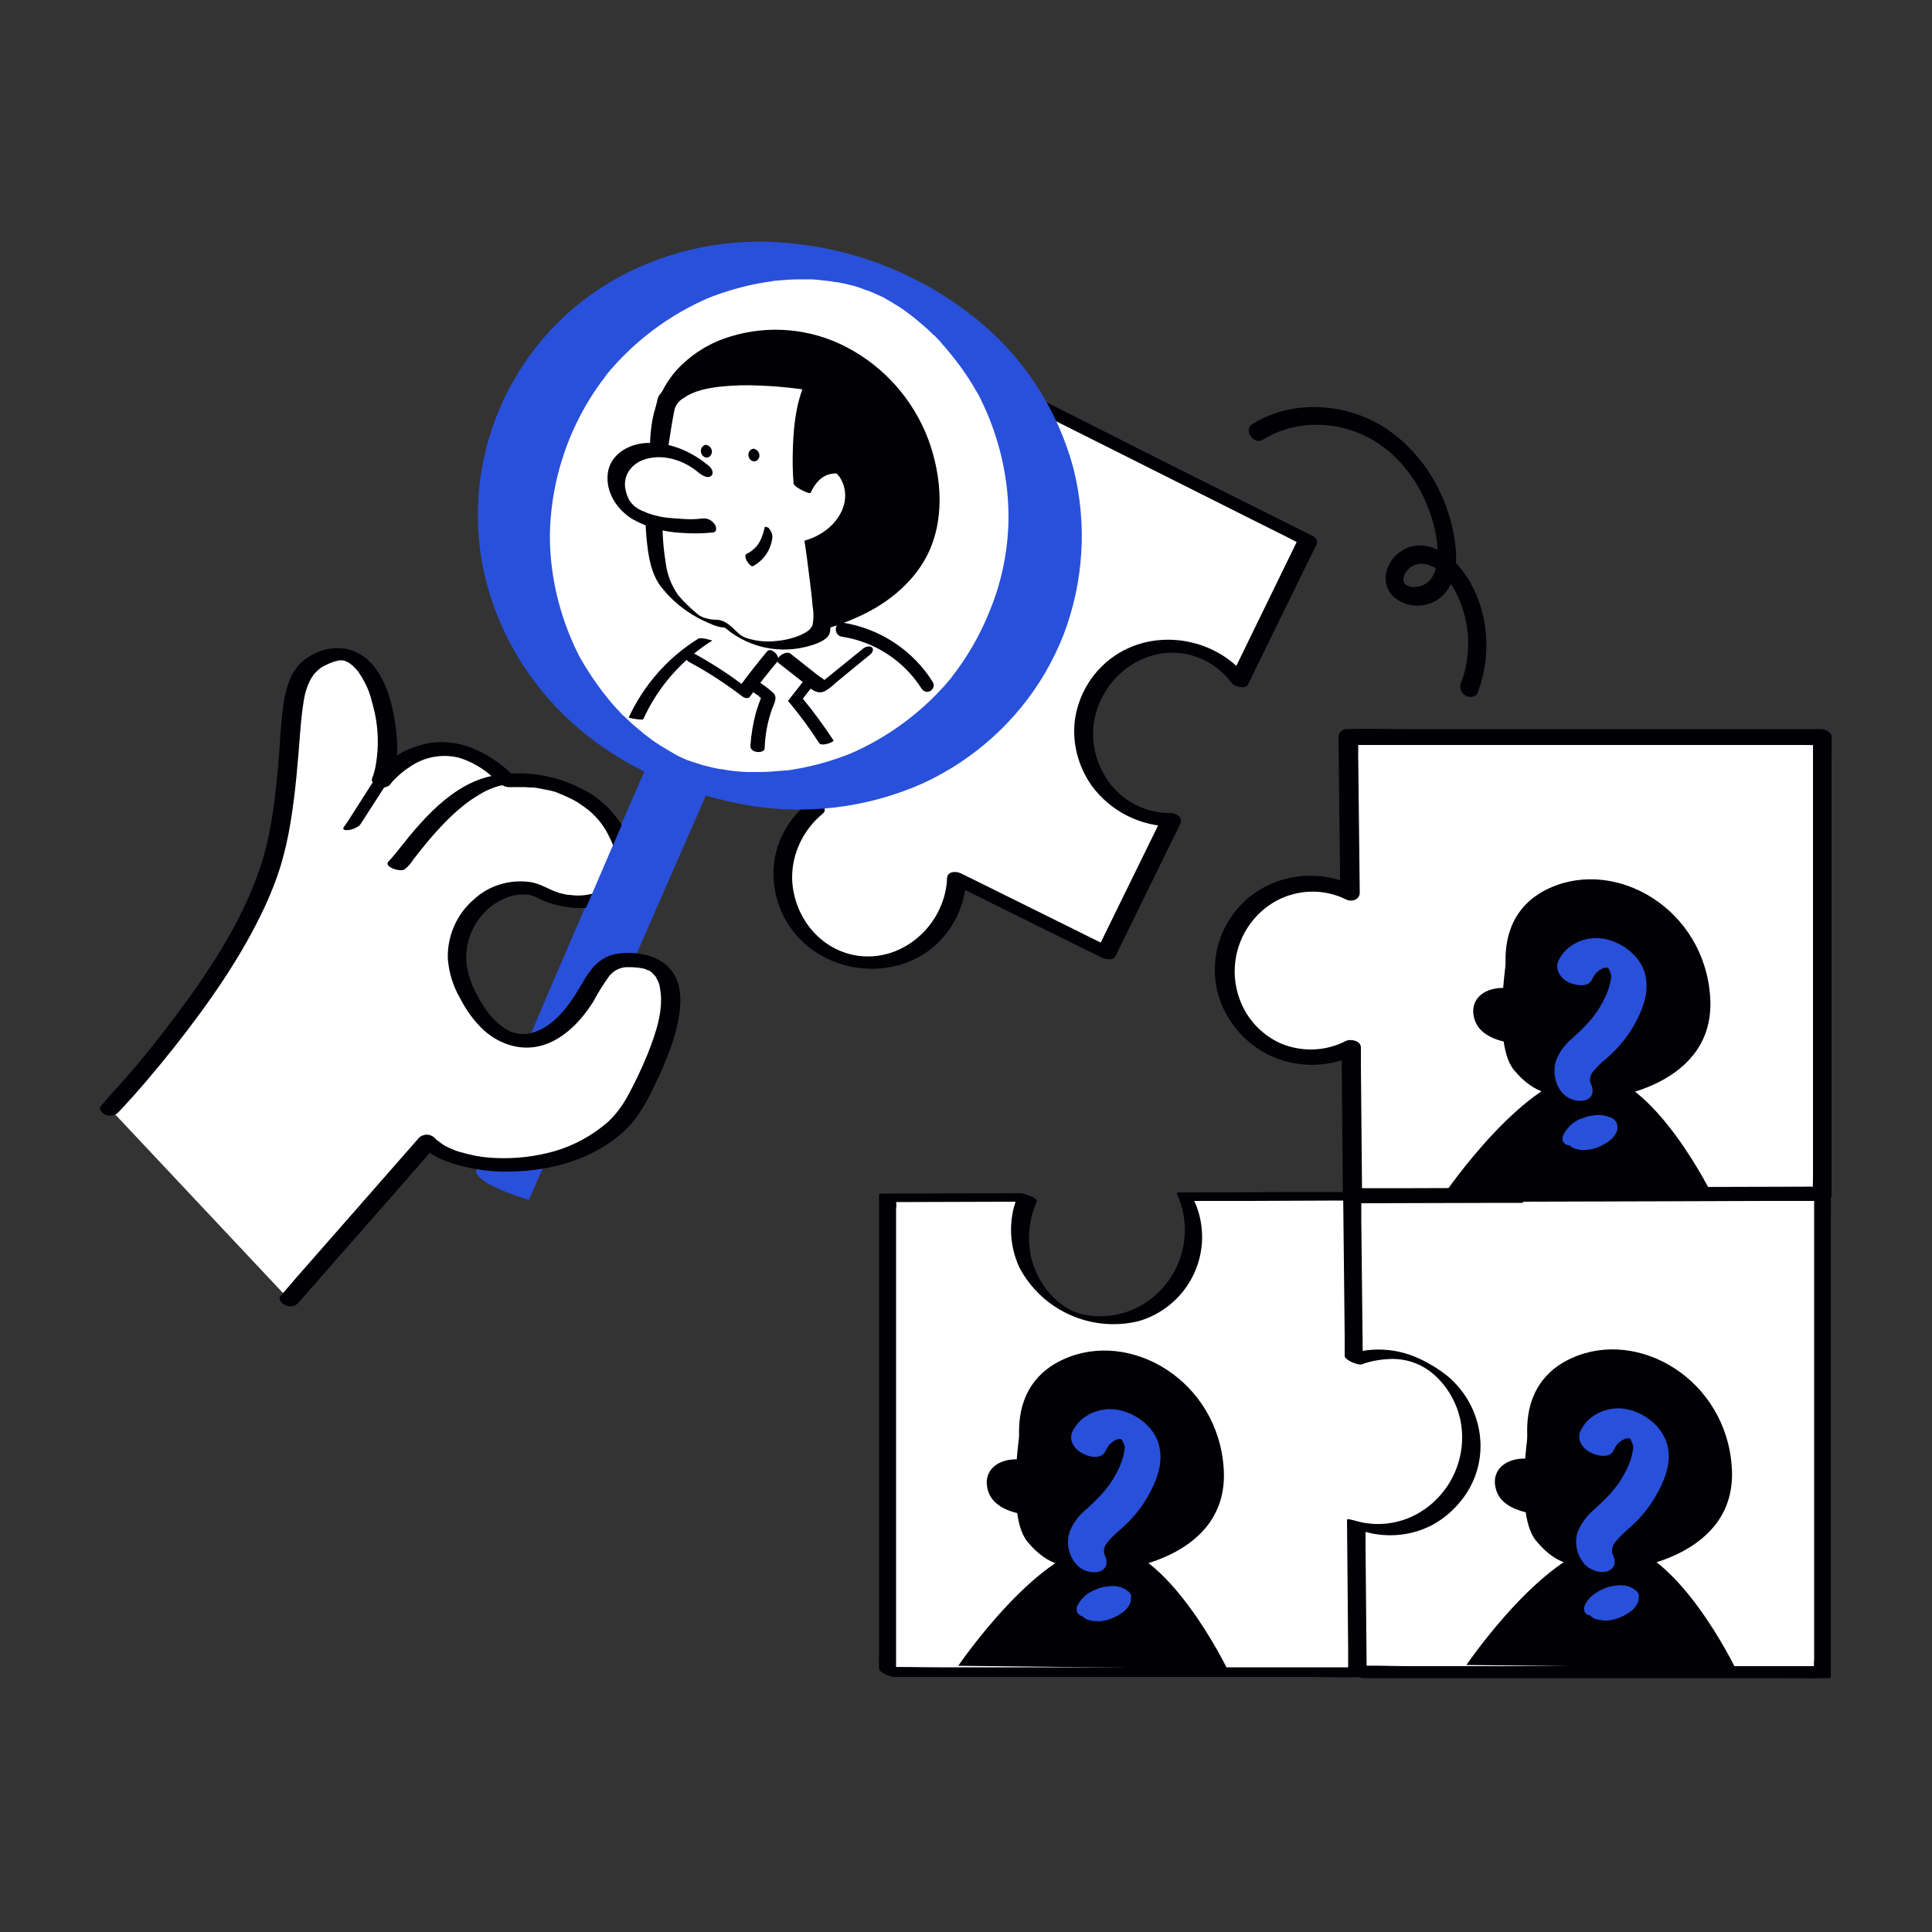 <svg width="420" height="420" viewBox="0 0 420 420" fill="none" xmlns="http://www.w3.org/2000/svg">
<rect x="0" y="0" width="420" height="420" fill="#333333" stroke="none"/>
<path d="M240.579 207.06L254.775 178.08C251.751 178.164 248.811 177.408 246.039 176.064C236.799 171.276 233.187 159.852 238.059 150.612C242.763 141.54 253.767 137.928 263.007 142.296C265.611 143.556 267.879 145.488 269.559 147.756L284.427 117.348L194.883 72.576L150.027 162.12L177.327 175.644C169.179 182.196 167.835 194.04 174.387 202.188C180.939 210.336 192.783 211.68 200.931 205.128C205.299 201.684 207.903 196.392 207.987 190.848L240.579 207.06Z" fill="white"/>
<path d="M242.426 207.984L254.858 182.616L256.622 179.004C257.21 177.744 255.698 176.736 254.522 176.736C249.482 176.82 244.694 174.552 241.502 170.604C238.898 167.244 237.47 163.128 237.638 158.844C238.058 149.856 245.45 142.128 254.522 141.876C259.73 141.792 264.686 144.312 267.794 148.512C268.382 149.268 270.818 149.94 271.322 148.764L284.342 122.136L286.19 118.44C286.61 117.516 286.022 116.844 285.182 116.424L276.278 111.972L254.942 101.304L228.986 88.2L206.726 77.028C203.114 75.18 199.502 73.248 195.806 71.568L195.638 71.484C194.966 71.148 193.286 70.896 192.866 71.82L188.414 80.724L177.746 102.06L164.81 128.016L153.722 150.192C151.874 153.804 150.026 157.416 148.262 161.112L148.178 161.28C147.758 162.204 148.346 162.876 149.186 163.296L173.042 175.14L176.402 176.82L175.646 174.552C171.278 178.08 168.506 183.204 168.17 188.832C167.918 193.872 169.514 198.828 172.622 202.692C179.342 211.092 192.11 213.108 201.098 207.228C206.474 203.616 209.834 197.568 210.002 191.1L207.062 192.108L218.066 197.568L235.538 206.22L239.654 208.236C240.41 208.572 241.838 208.74 242.426 207.984C242.93 207.228 242.09 206.304 241.418 205.968L230.414 200.508L212.942 191.856L208.826 189.84C207.818 189.336 205.97 189.42 205.886 190.848C205.55 200.256 197.402 208.404 187.826 207.9C178.922 207.396 172.454 199.668 172.202 191.016C172.118 185.556 174.638 180.348 178.838 176.904C179.846 176.064 179.006 175.056 178.082 174.636L154.226 162.792L150.866 161.112L151.874 163.128L156.326 154.14L166.91 132.804L179.93 106.848L191.102 84.588L194.798 77.196C195.386 76.02 196.142 74.928 196.562 73.668C196.562 73.584 196.646 73.584 196.646 73.5L193.874 73.752L202.862 78.204L224.198 88.872L250.154 101.892L272.414 113.064L279.806 116.76C280.982 117.348 282.158 118.02 283.334 118.524L283.502 118.608L282.494 116.592L269.474 143.304L267.626 147.084L271.154 147.336C264.182 138.348 250.49 136.248 241.418 143.22C237.218 146.412 234.446 151.2 233.69 156.408C233.018 161.448 234.362 166.572 237.302 170.772C241.418 176.4 247.97 179.676 254.942 179.676L252.842 177.24L240.41 202.608L238.646 206.22C238.226 207.144 238.814 207.816 239.654 208.236C240.326 208.488 242.006 208.824 242.426 207.984Z" fill="#000005"/>
<path d="M362.293 259.812L396.229 259.728V160.188H293.077L293.413 194.04C284.089 189.42 272.749 193.284 268.129 202.608C263.509 211.932 267.373 223.272 276.697 227.892C282.073 230.58 288.457 230.496 293.749 227.724L294.085 259.98L329.533 259.896L362.293 259.812Z" fill="white"/>
<path d="M362.462 261.492L392.198 261.408H396.314C397.238 261.492 398.078 260.82 398.162 259.896C398.162 259.812 398.162 259.728 398.162 259.644V164.22C398.162 162.96 398.246 161.616 398.162 160.356V160.188C398.162 159.096 396.734 158.508 395.81 158.508H305.51C301.31 158.508 297.194 158.34 292.994 158.508C292.91 158.508 292.91 158.508 292.826 158.508C291.902 158.424 291.062 159.18 290.978 160.104C290.978 160.188 290.978 160.188 290.978 160.272L291.314 189.924V194.04L294.254 192.528C288.71 189.84 282.326 189.672 276.614 192.024C266.534 196.224 261.578 207.648 265.358 217.812C267.206 222.684 270.818 226.716 275.438 229.152C281.57 232.26 288.794 232.26 294.926 229.152L291.65 227.724L291.902 255.948V259.98C291.902 261.072 293.33 261.66 294.17 261.66L324.158 261.576L348.182 261.492H362.462C363.386 261.576 364.394 260.82 364.31 259.812C364.058 258.804 363.05 258.048 361.958 258.132L332.222 258.216L307.358 258.3H293.75L296.102 259.98L295.85 231.756V227.724C295.85 226.212 293.582 225.792 292.574 226.296C288.206 228.564 283.082 228.732 278.546 226.884C274.682 225.204 271.574 222.096 269.894 218.232C266.282 210 269.474 200.424 277.202 195.972C281.99 193.284 287.786 193.116 292.658 195.552C293.918 196.14 295.598 195.552 295.598 194.04L295.262 164.388V160.188L293.414 161.952H392.282C393.626 161.952 394.97 162.036 396.314 161.952H396.482L394.13 160.272V255.696C394.13 256.956 394.046 258.3 394.13 259.56V259.728L395.978 257.964L366.242 258.048H362.042C361.118 258.048 360.026 258.72 360.194 259.812C360.446 260.82 361.454 261.576 362.462 261.492Z" fill="#000005"/>
<path d="M329.534 259.897L294.086 259.981L294.422 295.681C296.522 294.925 298.706 294.505 300.974 294.505C311.39 294.505 319.874 302.989 319.874 313.405C319.874 323.821 311.39 332.305 300.974 332.305C298.874 332.305 296.774 331.969 294.758 331.213L295.094 363.469H396.23V259.645L362.294 259.729L329.534 259.897Z" fill="white"/>
<path d="M328.19 258.552L297.11 258.636H292.742C292.49 258.636 292.238 258.72 292.238 258.972L292.574 290.22V294.588C292.574 295.596 294.926 297.192 295.934 296.856C300.386 295.176 305.342 295.344 309.71 297.444C313.07 299.292 315.59 302.232 316.85 305.844C319.874 314.16 316.598 323.484 309.038 328.188C304.418 330.96 298.874 331.548 293.834 329.868C293.582 329.784 292.994 329.7 292.994 330.204L293.246 358.428V362.46C293.246 363.552 295.346 364.812 296.354 364.812H385.058C389.174 364.812 393.29 364.896 397.322 364.812H397.49C397.742 364.812 397.994 364.728 397.994 364.476V264.852C397.994 263.508 398.078 262.164 397.994 260.82C397.994 260.736 397.994 260.736 397.994 260.652C397.994 259.56 395.894 258.3 394.97 258.3L365.654 258.384L342.134 258.468L328.19 258.552C327.266 258.552 327.938 259.476 328.19 259.812C328.862 260.568 329.702 261.072 330.71 261.24L359.942 261.156L383.882 261.072H397.406L394.382 258.804V360.948C394.298 361.452 394.298 361.872 394.382 362.376C394.382 362.46 394.382 362.46 394.382 362.544L394.886 362.208H306.182C302.15 362.208 297.95 361.956 293.918 362.208H293.75L296.774 364.56L296.438 336.336V332.304L295.598 332.64C300.722 334.404 306.35 334.068 311.138 331.632C315.338 329.448 318.53 325.836 320.294 321.468C321.974 316.932 321.974 311.976 320.21 307.44C318.278 302.736 314.834 298.872 310.382 296.352C305.09 293.16 298.622 292.488 292.742 294.588L296.102 296.856L295.766 265.608V261.24L295.262 261.576L326.342 261.492H330.71C331.634 261.492 331.046 260.568 330.71 260.232C330.122 259.224 329.198 258.72 328.19 258.552Z" fill="#000005"/>
<path d="M300.889 294.42C298.621 294.42 296.437 294.84 294.337 295.596L294.001 259.896L257.629 259.98C262.081 269.388 257.965 280.644 248.557 285.096C239.149 289.548 227.893 285.432 223.441 276.024C221.089 270.984 221.089 265.188 223.357 260.064L192.865 260.148V363.3H295.009L294.673 331.044C296.689 331.716 298.789 332.136 300.889 332.136C311.305 332.136 319.789 323.652 319.789 313.236C319.789 302.82 311.389 294.42 300.889 294.42Z" fill="white"/>
<path d="M299.378 293.496C297.026 293.496 294.758 293.916 292.574 294.756L296.27 296.604L295.934 265.356V260.988C295.934 259.98 293.246 259.14 292.49 259.14H280.226L260.738 259.224H256.202C256.034 259.224 255.698 259.224 255.866 259.56C260.066 268.716 256.286 279.552 247.382 284.172C243.434 286.188 238.814 286.692 234.53 285.516C230.75 284.34 227.642 281.148 225.794 277.704C223.106 272.58 223.022 266.532 225.374 261.24C225.71 260.4 222.434 259.392 221.93 259.392L195.218 259.476H191.438C191.27 259.476 191.186 259.476 191.102 259.644V358.512C191.102 359.856 191.018 361.284 191.102 362.544C191.102 362.628 191.102 362.628 191.102 362.712C191.102 363.72 193.79 364.56 194.546 364.56H284.09C288.206 364.56 292.322 364.728 296.522 364.56H296.69C296.858 364.56 296.942 364.56 297.11 364.392L296.858 336.168V332.136L295.262 331.968C300.218 333.648 305.51 333.816 310.382 331.716C314.33 329.952 317.606 327.012 319.622 323.232C323.99 315.084 321.722 305.088 314.75 299.208C310.214 295.512 304.838 293.496 299.378 293.496C298.37 293.412 299.462 294.252 299.714 294.42C300.47 295.008 301.478 295.344 302.402 295.428C305.93 295.344 309.29 296.604 311.894 298.956C314.75 301.56 316.766 305.088 317.522 308.952C319.034 316.848 315.338 324.912 308.366 328.944C304.166 331.38 299.126 331.968 294.422 330.54C294.338 330.54 292.826 330.036 292.826 330.372L293.078 358.596V362.628L293.414 362.46H203.954C199.838 362.46 195.638 362.292 191.522 362.46H191.354L194.798 364.308V262.752C194.882 262.248 194.882 261.828 194.798 261.324C194.798 261.24 194.798 261.24 194.798 261.156L194.462 261.324L221.174 261.24H224.954L221.51 259.392C219.158 264.516 219.242 270.396 221.594 275.52C226.55 284.928 237.302 289.716 247.55 287.196C257.63 284.256 263.51 273.756 260.57 263.592C260.318 262.668 259.898 261.66 259.478 260.82L259.142 261.072H271.406L290.894 260.988H295.43L291.986 259.14L292.322 290.388V294.756C292.322 295.68 295.262 296.856 296.018 296.604C298.034 295.848 300.134 295.512 302.318 295.428C303.242 295.428 302.15 294.588 301.898 294.42C301.31 293.916 300.386 293.58 299.378 293.496Z" fill="#000005"/>
<path d="M222.853 319.452C222.853 319.452 216.637 302.148 231.169 295.512C245.701 288.876 264.853 300.132 266.029 319.368C267.205 338.604 243.769 341.124 243.769 341.124L222.853 319.452Z" fill="#000005"/>
<path d="M223.359 335.16C217.899 328.524 222.771 304.584 222.771 304.584C226.635 298.452 246.879 302.148 246.879 302.148C244.107 308.196 245.031 318.276 245.031 318.276C247.383 312.732 253.851 315.084 253.515 320.46C253.179 325.836 246.963 327.6 246.963 327.6C246.963 327.6 248.727 339.024 248.307 341.124C247.887 343.224 237.807 346.416 232.515 340.284C232.431 340.368 228.147 340.956 223.359 335.16Z" fill="#000005"/>
<path d="M229.573 329.448C229.573 329.448 216.805 330.792 214.789 324.072C212.773 317.352 222.097 314.58 228.985 320.46" fill="#000005"/>
<path d="M208.32 362.125C208.32 362.125 226.212 335.833 239.988 335.833C253.764 335.833 266.784 362.797 266.784 362.797L208.32 362.125Z" fill="#000005"/>
<path d="M240.327 315.42C240.495 315.084 240.663 314.748 240.915 314.412C241.167 314.076 241.167 314.076 240.915 314.328C241.083 314.16 241.167 314.076 241.335 313.908C241.671 313.656 241.923 313.404 242.259 313.152C241.755 313.488 242.763 312.984 242.847 312.9C243.267 312.816 243.267 312.816 242.847 312.9C243.015 312.9 243.267 312.816 243.435 312.816C243.855 312.816 243.855 312.816 243.351 312.816C243.519 312.816 243.771 312.816 243.939 312.9C243.435 312.732 243.351 312.732 243.771 312.9C244.191 313.068 244.107 313.068 243.603 312.816C243.771 312.9 243.939 312.984 244.107 313.152C243.603 312.732 243.519 312.732 243.939 313.068C244.359 313.404 244.275 313.32 243.855 312.984C243.939 313.152 244.107 313.32 244.191 313.404C243.603 312.732 244.275 313.656 244.359 313.908C244.107 313.32 244.359 314.076 244.443 314.244C244.527 314.58 244.527 314.916 244.443 315.252C244.191 317.016 243.519 318.78 242.679 320.292C240.915 323.652 238.731 325.752 235.959 328.272C234.363 329.616 233.103 331.296 232.431 333.312C231.843 335.496 232.263 337.848 233.607 339.612C234.867 341.376 237.051 342.132 239.067 341.628C241.083 340.872 240.747 338.856 239.823 337.428C240.075 337.764 240.159 338.268 239.991 337.512C239.907 337.176 239.991 337.512 239.991 337.596C239.991 337.428 239.991 337.26 239.991 337.176C239.991 336.504 240.243 335.916 240.663 335.412C241.503 334.32 242.595 333.312 243.687 332.388C246.291 330.12 248.475 327.432 250.071 324.324C251.835 320.964 253.011 317.184 251.751 313.488C250.491 309.792 246.543 307.02 242.763 306.432C238.983 305.844 234.699 307.692 233.103 311.304C232.263 313.152 233.607 315.084 235.287 315.924C236.463 316.68 239.487 317.436 240.327 315.42Z" fill="#2950DA"/>
<path d="M243.771 345.66L240.831 345.24C239.403 345.156 237.975 345.492 236.799 346.248C236.211 346.584 235.707 347.004 235.287 347.508C234.951 347.928 234.699 348.348 234.699 348.852C234.615 349.356 234.615 349.944 234.783 350.448C234.783 350.616 234.867 350.784 234.951 350.868C235.119 351.204 235.371 351.456 235.707 351.708C236.043 351.96 236.379 352.128 236.799 352.212C237.471 352.38 238.227 352.464 238.983 352.464C240.411 352.38 241.755 351.876 243.015 351.204C243.435 350.952 243.855 350.7 244.275 350.364C244.863 349.86 245.283 349.356 245.619 348.684C245.787 348.348 245.871 348.012 245.871 347.676C245.871 347.424 245.787 347.088 245.787 346.836C245.787 346.752 245.703 346.668 245.703 346.584C245.535 346.248 245.283 345.996 245.031 345.744C244.695 345.492 244.275 345.324 243.939 345.156C243.519 344.988 243.015 344.904 242.595 344.82C241.755 344.736 240.915 344.82 240.075 344.988C239.487 345.072 238.899 345.24 238.395 345.492C237.975 345.66 237.555 345.912 237.135 346.164C237.051 346.248 236.883 346.248 236.799 346.332C235.623 347.004 234.783 347.928 234.195 349.104C234.027 349.44 233.943 349.776 234.111 350.112C234.111 350.448 234.279 350.784 234.531 350.952C234.783 351.204 235.119 351.372 235.539 351.372C235.959 351.54 236.379 351.54 236.883 351.456C237.975 351.372 239.067 351.036 239.991 350.448C240.831 350.028 241.503 349.356 241.923 348.516C241.923 348.432 242.007 348.348 242.091 348.264L241.671 348.936C241.755 348.852 241.839 348.768 241.923 348.6L241.251 349.272C241.335 349.188 241.419 349.104 241.587 349.02L240.747 349.608C240.915 349.524 240.999 349.44 241.167 349.356L240.159 349.86C240.327 349.776 240.411 349.776 240.579 349.692L239.487 350.028L239.907 349.944L238.899 350.112C239.067 350.112 239.235 350.112 239.403 350.112H238.479C238.647 350.112 238.815 350.112 238.983 350.196L238.227 350.028C238.479 350.112 238.647 350.196 238.815 350.28L238.227 349.944C238.395 350.028 238.563 350.196 238.647 350.364L238.227 349.86C238.311 349.944 238.311 350.112 238.395 350.196L238.311 349.524C238.311 349.608 238.311 349.692 238.311 349.86L238.479 349.188C238.479 349.272 238.395 349.356 238.395 349.356L238.815 348.684C238.731 348.768 238.731 348.852 238.647 348.852L239.319 348.18C239.235 348.264 239.151 348.348 239.067 348.348L239.907 347.76C239.823 347.844 239.739 347.844 239.655 347.928L240.663 347.424C240.579 347.508 240.495 347.508 240.327 347.508L241.419 347.172C241.335 347.256 241.167 347.256 240.999 347.256L242.007 347.088H241.587H242.511C242.427 347.088 242.259 347.088 242.175 347.088L242.931 347.256C242.763 347.256 242.679 347.172 242.511 347.088L243.099 347.424C242.931 347.34 242.847 347.256 242.763 347.088L243.099 347.592C243.015 347.424 242.931 347.256 242.847 347.004L242.931 347.676C242.931 347.34 242.931 347.088 242.931 346.752L236.799 350.364L239.739 350.784C240.243 350.868 240.663 350.868 241.167 350.7C241.671 350.616 242.259 350.532 242.763 350.28C243.267 350.112 243.771 349.86 244.191 349.44C244.611 349.188 244.947 348.852 245.283 348.516C245.703 348.012 246.123 347.172 245.787 346.5L245.367 345.996C244.779 345.828 244.359 345.66 243.771 345.66Z" fill="#2950DA"/>
<path d="M333.312 319.2C333.312 319.2 327.096 301.896 341.628 295.26C356.16 288.624 375.312 299.88 376.488 319.116C377.664 338.352 354.228 340.956 354.228 340.956L333.312 319.2Z" fill="#000005"/>
<path d="M333.902 334.908C328.442 328.272 333.314 304.332 333.314 304.332C337.178 298.2 357.422 301.896 357.422 301.896C354.65 308.028 355.574 318.108 355.574 318.108C357.926 312.564 364.394 314.916 364.058 320.292C363.722 325.668 357.422 327.264 357.422 327.264C357.422 327.264 359.186 338.688 358.766 340.788C358.346 342.888 348.266 346.08 342.974 339.948C342.89 340.2 338.606 340.704 333.902 334.908Z" fill="#000005"/>
<path d="M340.034 329.28C340.034 329.28 327.266 330.54 325.25 323.904C323.234 317.268 332.474 314.412 339.446 320.208" fill="#000005"/>
<path d="M318.781 361.956C318.781 361.956 336.673 335.664 350.449 335.664C364.225 335.664 377.245 362.628 377.245 362.628L318.781 361.956Z" fill="#000005"/>
<path d="M350.788 315.253C350.956 314.917 351.124 314.581 351.376 314.245C351.628 313.909 351.628 313.909 351.376 314.161C351.544 313.993 351.628 313.909 351.796 313.741C352.132 313.489 352.384 313.237 352.72 312.985C352.216 313.321 353.224 312.817 353.392 312.733C353.812 312.649 353.812 312.649 353.392 312.733C353.56 312.733 353.812 312.649 353.98 312.649C354.4 312.649 354.4 312.649 353.896 312.649C354.064 312.649 354.316 312.733 354.484 312.733C353.98 312.565 353.896 312.565 354.316 312.733C354.736 312.901 354.652 312.901 354.148 312.649C354.316 312.733 354.484 312.817 354.652 312.985C354.148 312.649 354.064 312.565 354.484 312.901C354.904 313.237 354.82 313.153 354.4 312.817C354.568 312.985 354.652 313.153 354.736 313.321C354.148 312.649 354.82 313.573 354.904 313.825C354.652 313.237 354.904 313.993 354.988 314.161C355.072 314.497 355.072 314.833 354.988 315.169C354.736 316.933 354.064 318.697 353.224 320.209C351.46 323.569 349.276 325.669 346.504 328.189C344.908 329.533 343.648 331.297 342.892 333.229C342.304 335.413 342.724 337.765 344.068 339.529C345.076 341.125 347.764 342.217 349.528 341.545C351.544 340.789 351.208 338.773 350.284 337.345C350.536 337.681 350.62 338.185 350.452 337.429C350.368 337.093 350.452 337.429 350.452 337.513C350.452 337.345 350.452 337.177 350.452 337.093C350.452 336.421 350.704 335.749 351.124 335.245C352.048 334.153 353.056 333.145 354.148 332.221C356.752 329.953 358.936 327.265 360.532 324.157C362.296 320.797 363.556 317.017 362.212 313.321C360.868 309.625 357.004 306.853 353.224 306.265C349.444 305.677 345.16 307.525 343.564 311.137C342.724 312.985 344.068 314.917 345.748 315.757C347.008 316.429 350.032 317.185 350.788 315.253Z" fill="#2950DA"/>
<path d="M354.228 345.493L351.288 345.073C349.86 344.989 348.432 345.325 347.256 346.081C346.668 346.417 346.164 346.837 345.744 347.341C345.408 347.761 345.156 348.181 345.156 348.685C345.072 349.189 345.072 349.777 345.156 350.281C345.156 350.449 345.24 350.617 345.324 350.701C345.492 351.037 345.744 351.289 346.08 351.541C346.416 351.793 346.752 351.961 347.172 352.045C347.844 352.213 348.6 352.297 349.356 352.297C350.784 352.213 352.128 351.709 353.388 351.037C353.808 350.785 354.228 350.533 354.648 350.197C355.236 349.693 355.656 349.189 355.992 348.517C356.16 348.181 356.244 347.845 356.244 347.509C356.244 347.257 356.16 346.921 356.16 346.669C356.16 346.585 356.076 346.501 356.076 346.417C355.908 346.081 355.656 345.829 355.404 345.577C355.068 345.325 354.648 345.157 354.312 344.989C353.892 344.821 353.388 344.737 352.968 344.653C352.128 344.569 351.288 344.653 350.448 344.821C349.86 344.905 349.272 345.073 348.768 345.325C348.348 345.493 347.928 345.745 347.508 345.997L347.172 346.165C345.996 346.837 345.072 347.761 344.568 348.937C344.4 349.273 344.316 349.609 344.4 349.945C344.4 350.281 344.568 350.617 344.82 350.785C345.072 351.037 345.408 351.205 345.828 351.205C346.248 351.373 346.668 351.373 347.172 351.289C348.264 351.205 349.356 350.869 350.28 350.281C351.12 349.861 351.792 349.189 352.212 348.349C352.212 348.265 352.296 348.181 352.296 348.097L351.876 348.769C351.96 348.685 352.044 348.601 352.128 348.433L351.456 349.105C351.54 349.021 351.624 348.937 351.792 348.853L350.952 349.441C351.12 349.357 351.204 349.273 351.372 349.189L350.364 349.693C350.532 349.609 350.616 349.609 350.784 349.525L349.692 349.861C349.86 349.777 350.028 349.777 350.112 349.777L349.104 349.945C349.272 349.945 349.44 349.945 349.524 349.945H348.6C348.768 349.945 348.936 349.945 349.104 350.029L348.348 349.861C348.6 349.945 348.768 350.029 348.936 350.113L348.348 349.777C348.516 349.861 348.684 350.029 348.768 350.197L348.432 349.693C348.516 349.777 348.516 349.945 348.6 350.029L348.516 349.357C348.516 349.441 348.516 349.525 348.516 349.693L348.684 349.021C348.684 349.105 348.6 349.189 348.6 349.189L349.02 348.517C348.936 348.601 348.936 348.685 348.852 348.685L349.524 348.013C349.44 348.097 349.356 348.181 349.272 348.181L350.112 347.593C350.028 347.677 349.944 347.677 349.86 347.761L350.868 347.257L350.532 347.341L351.624 347.005C351.54 347.005 351.372 347.089 351.204 347.089L352.212 346.921C352.128 346.921 351.96 346.921 351.792 346.921H352.716C352.632 346.921 352.464 346.921 352.38 346.921L353.136 347.089C352.968 347.089 352.884 347.005 352.716 346.921L353.304 347.257C353.22 347.173 353.052 347.089 352.968 346.921L353.388 347.425C353.304 347.257 353.22 347.089 353.136 346.921L353.22 347.593C353.22 347.257 353.22 347.005 353.304 346.669L347.172 350.281L350.112 350.701C350.616 350.785 351.036 350.785 351.54 350.617C352.044 350.533 352.632 350.449 353.136 350.197C353.64 350.029 354.144 349.777 354.564 349.357C354.984 349.105 355.32 348.769 355.656 348.433C356.076 347.929 356.496 347.089 356.16 346.417L355.824 345.913C355.236 345.661 354.732 345.493 354.228 345.493Z" fill="#2950DA"/>
<path d="M328.61 216.889C328.61 216.889 322.394 199.585 336.926 193.033C351.458 186.481 370.61 197.653 371.786 216.889C372.962 236.125 349.526 238.645 349.526 238.645L328.61 216.889Z" fill="#000005"/>
<path d="M329.113 232.597C323.653 225.961 328.525 202.021 328.525 202.021C332.389 195.889 352.633 199.585 352.633 199.585C349.861 205.717 350.785 215.797 350.785 215.797C353.137 210.253 359.605 212.605 359.269 217.981C358.933 223.357 352.633 224.953 352.633 224.953C352.633 224.953 354.397 236.377 353.977 238.477C353.557 240.577 343.477 243.769 338.185 237.637C338.185 237.805 333.901 238.393 329.113 232.597Z" fill="#000005"/>
<path d="M335.329 226.969C335.329 226.969 322.561 228.229 320.545 221.593C318.529 214.957 327.769 212.101 334.741 217.897" fill="#000005"/>
<path d="M313.994 259.561C313.994 259.561 331.886 233.269 345.662 233.269C359.438 233.269 372.458 260.233 372.458 260.233L313.994 259.561Z" fill="#000005"/>
<path d="M346.081 212.94C346.249 212.604 346.417 212.268 346.669 211.932C346.921 211.596 346.921 211.596 346.669 211.848C346.837 211.68 346.921 211.596 347.089 211.428C347.341 211.176 347.677 210.924 348.013 210.672C347.509 211.008 348.517 210.504 348.601 210.42C349.021 210.336 349.021 210.336 348.601 210.42C348.769 210.42 349.021 210.336 349.189 210.336C349.609 210.336 349.609 210.336 349.105 210.336C349.273 210.336 349.525 210.42 349.693 210.42C349.189 210.252 349.105 210.252 349.525 210.42C349.945 210.588 349.861 210.588 349.357 210.336C349.525 210.42 349.693 210.504 349.861 210.672C349.357 210.336 349.273 210.252 349.693 210.588C350.113 210.924 350.029 210.84 349.609 210.42C349.777 210.588 349.861 210.756 349.945 210.924C349.357 210.252 350.029 211.176 350.113 211.428C349.861 210.84 350.113 211.596 350.197 211.764C350.281 212.1 350.281 212.436 350.197 212.772C349.945 214.536 349.273 216.216 348.433 217.812C346.669 221.172 344.485 223.272 341.713 225.792C340.117 227.136 338.857 228.816 338.185 230.832C337.597 233.016 338.017 235.368 339.277 237.132C340.537 238.896 342.721 239.652 344.737 239.148C346.753 238.392 346.417 236.376 345.493 234.948C345.745 235.284 345.829 235.788 345.661 235.032C345.577 234.696 345.661 235.032 345.661 235.116C345.661 234.948 345.661 234.78 345.661 234.696C345.661 234.024 345.913 233.436 346.333 232.932C347.257 231.84 348.265 230.832 349.357 229.992C351.961 227.724 354.145 225.036 355.741 221.928C357.505 218.568 358.681 214.788 357.421 211.092C356.161 207.396 352.213 204.624 348.433 204.036C344.653 203.448 340.369 205.296 338.773 208.908C337.933 210.756 339.277 212.688 340.957 213.528C342.217 214.116 345.241 214.872 346.081 212.94Z" fill="#2950DA"/>
<path d="M349.527 243.181L346.587 242.761C345.159 242.677 343.731 243.013 342.555 243.769C341.967 244.105 341.463 244.525 341.043 245.029C340.707 245.449 340.455 245.869 340.455 246.373C340.371 246.877 340.371 247.465 340.539 247.969C340.539 248.137 340.623 248.305 340.707 248.389C340.875 248.725 341.127 248.977 341.463 249.229C341.799 249.481 342.135 249.649 342.555 249.733C343.227 249.985 343.983 250.069 344.739 249.985C346.167 249.901 347.511 249.481 348.771 248.725C349.191 248.473 349.611 248.221 350.031 247.885C350.619 247.381 351.039 246.877 351.375 246.205C351.543 245.869 351.627 245.533 351.627 245.197C351.627 244.945 351.543 244.609 351.543 244.357C351.543 244.273 351.459 244.189 351.459 244.105C351.291 243.769 351.039 243.517 350.787 243.265C350.451 243.013 350.031 242.845 349.611 242.761C349.191 242.593 348.687 242.509 348.267 242.425C347.427 242.341 346.587 242.425 345.747 242.593C345.159 242.677 344.571 242.845 344.067 243.097C343.647 243.265 343.227 243.517 342.807 243.769C342.723 243.853 342.555 243.853 342.471 243.937C341.295 244.609 340.455 245.533 339.867 246.709C339.699 247.045 339.615 247.381 339.699 247.717C339.699 248.053 339.867 248.389 340.119 248.557C340.371 248.809 340.707 248.977 341.127 248.977C341.547 249.145 341.967 249.145 342.471 249.061C343.563 248.977 344.655 248.641 345.579 248.053C346.419 247.633 347.091 246.961 347.511 246.121C347.511 246.037 347.595 245.953 347.679 245.869L347.259 246.541C347.343 246.457 347.427 246.373 347.511 246.205L346.839 246.877C346.923 246.793 347.007 246.709 347.175 246.625L346.335 247.213C346.503 247.129 346.587 247.045 346.755 246.961L345.747 247.465C345.915 247.381 345.999 247.381 346.167 247.297L345.075 247.633C345.243 247.549 345.411 247.549 345.495 247.549L344.487 247.717C344.655 247.717 344.823 247.717 344.991 247.717H344.067C344.235 247.717 344.403 247.717 344.571 247.801L343.815 247.633C344.067 247.717 344.235 247.801 344.403 247.885L343.815 247.549C343.983 247.633 344.151 247.801 344.235 247.969L343.899 247.465C343.983 247.549 343.983 247.717 344.067 247.801L343.983 247.129C343.983 247.213 343.983 247.297 343.983 247.465L344.151 246.793C344.151 246.877 344.151 246.961 344.067 246.961L344.487 246.289C344.403 246.373 344.403 246.457 344.319 246.457L344.991 245.785L344.739 245.953L345.579 245.365C345.495 245.449 345.411 245.449 345.327 245.533L346.335 245.029C346.251 245.113 346.167 245.113 345.999 245.113L347.091 244.777L346.671 244.861L347.679 244.693C347.595 244.693 347.427 244.693 347.259 244.693H348.183C348.099 244.693 347.931 244.693 347.847 244.693L348.603 244.861C348.435 244.861 348.351 244.777 348.183 244.693L348.771 245.029C348.603 244.945 348.519 244.861 348.435 244.693L348.771 245.197C348.687 245.029 348.603 244.861 348.519 244.609L348.603 245.281C348.603 244.945 348.603 244.693 348.603 244.357L342.471 247.969L345.411 248.389C345.915 248.473 346.335 248.473 346.839 248.305C347.343 248.221 347.931 248.137 348.435 247.885C348.939 247.717 349.443 247.465 349.863 247.129C350.283 246.877 350.619 246.541 350.955 246.205C351.375 245.701 351.795 244.861 351.459 244.189L351.123 243.685C350.535 243.433 350.031 243.265 349.527 243.181Z" fill="#2950DA"/>
<path d="M274.515 95.592C280.983 91.56 289.131 91.392 296.019 94.416C302.571 97.272 307.611 103.236 310.215 109.788C311.643 113.148 312.483 116.76 312.567 120.372C312.567 123.312 311.643 126.84 308.451 127.512C307.863 127.596 307.359 127.68 306.771 127.596C306.519 127.512 306.267 127.428 306.015 127.344L305.595 127.092C305.343 126.924 305.427 127.008 305.259 126.672C305.175 126.504 305.091 126.252 305.091 126.084C305.091 125.412 305.259 124.824 305.679 124.32C307.695 121.548 311.139 122.388 313.323 124.488C316.347 127.344 318.027 131.544 318.783 135.576C319.539 139.86 319.203 144.312 317.607 148.428C317.187 149.436 317.607 150.612 318.531 151.2C319.287 151.704 320.799 151.62 321.219 150.612C324.663 141.624 323.487 130.704 317.187 123.144C314.247 119.7 309.207 117.012 304.923 119.616C301.227 121.8 299.631 127.008 303.327 130.032C306.519 132.468 311.055 132.132 313.827 129.276C317.103 125.748 316.851 120.456 316.011 116.088C314.331 107.1 309.375 98.784 301.815 93.492C293.331 87.612 281.235 86.604 272.331 92.148C270.231 93.324 272.415 96.852 274.515 95.592Z" fill="#000005"/>
<path d="M155.23 167.664L114.742 260.316C114.742 260.316 104.242 257.208 103.822 254.604C103.402 252 140.698 167.244 140.698 167.244L155.23 167.664Z" fill="#2950DA"/>
<path d="M114.994 260.82L114.658 260.736C113.566 260.4 103.906 257.46 103.486 254.688C103.066 252.084 136.582 175.728 140.362 167.076L140.446 166.824L155.902 167.328L155.65 167.916L114.994 260.82ZM140.95 167.664C126.166 201.432 104.158 252.252 104.242 254.604C104.494 256.2 110.542 258.636 114.49 259.812L154.558 168.084L140.95 167.664Z" fill="#2950DA"/>
<path d="M23.854 240.997C23.854 240.997 55.27 208.153 60.309 182.701C65.35 157.249 60.225 146.077 71.397 142.465C82.57 138.853 86.433 161.281 82.99 169.513C82.99 169.513 94.834 153.889 110.374 169.513C110.374 169.513 129.526 167.581 135.322 184.045C139.438 195.637 125.746 198.325 117.766 193.957C109.03 189.169 94.329 200.677 100.966 214.957C107.602 229.237 117.178 228.397 123.814 221.089C130.45 213.781 129.106 207.565 138.85 208.825C148.594 210.085 147.418 221.677 138.43 238.897C129.442 256.117 100.378 255.865 92.901 248.137L62.83 282.493" fill="white"/>
<path d="M25.702 241.836C29.986 237.3 34.018 232.512 37.882 227.64C45.442 218.064 52.582 207.9 57.706 196.812C58.966 194.04 60.058 191.268 60.982 188.328C61.906 185.22 62.662 181.944 63.166 178.752C64.258 172.2 64.762 165.564 65.266 159.012C65.434 156.828 65.686 154.56 66.022 152.376C66.274 150.696 66.778 149.1 67.534 147.672C67.702 147.336 67.954 147.084 68.122 146.748C68.206 146.58 68.374 146.496 68.458 146.328L68.626 146.16C68.71 146.076 68.542 146.244 68.71 146.076C68.878 145.908 69.298 145.572 69.55 145.32L70.054 144.984C70.138 144.9 70.642 144.648 70.39 144.816C71.146 144.396 71.902 144.06 72.742 143.808C72.994 143.724 73.246 143.724 73.414 143.64L73.75 143.556C73.414 143.64 73.666 143.556 73.75 143.556H74.422C74.086 143.472 74.926 143.556 74.422 143.556L74.842 143.64C75.43 143.724 74.758 143.556 75.094 143.724C75.43 143.892 75.514 143.892 75.682 143.976C75.262 143.808 75.85 144.06 75.934 144.144C76.018 144.228 76.354 144.48 76.606 144.648C76.354 144.396 76.774 144.816 76.858 144.9C76.942 144.984 77.194 145.236 77.362 145.404C77.698 145.74 77.95 146.076 78.202 146.496C79.462 148.428 80.386 150.444 80.89 152.712C82.234 157.248 82.486 161.952 81.646 166.572C81.478 167.496 81.226 168.336 80.89 169.26C80.554 170.1 81.814 170.856 82.402 171.024C83.242 171.36 84.25 171.192 84.838 170.52C84.922 170.436 85.006 170.268 85.09 170.184C85.174 170.1 85.342 169.932 85.426 169.764L85.678 169.512L85.762 169.428C86.77 168.42 87.862 167.496 89.038 166.74C92.146 164.556 96.094 163.8 99.79 164.724C102.562 165.564 105.082 167.076 107.182 169.008C108.442 170.1 109.282 171.276 111.13 171.108C111.214 171.108 111.466 171.024 111.046 171.108C110.626 171.192 111.046 171.108 111.214 171.108C112.222 171.108 113.146 171.108 114.154 171.108L115.162 171.192H115.666H116.002C116.338 171.192 115.582 171.108 115.918 171.192C116.758 171.276 117.514 171.444 118.354 171.612C118.774 171.696 119.194 171.78 119.614 171.864L120.286 172.032L120.622 172.116C120.286 172.032 120.958 172.2 120.622 172.116C121.546 172.452 122.47 172.872 123.394 173.292C125.158 174.048 126.754 175.14 128.182 176.316C129.946 177.828 131.374 179.676 132.382 181.776C133.39 183.792 134.398 186.228 134.146 188.58C133.726 192.528 130.282 194.292 126.838 194.628C125.83 194.712 124.906 194.712 123.898 194.544H123.478L122.638 194.376L121.966 194.208L121.546 194.124L121.378 194.04C119.194 193.368 117.766 192.192 115.414 191.772C110.878 191.1 106.258 192.444 102.898 195.636C99.202 198.828 97.186 203.616 97.354 208.488C97.606 211.428 98.446 214.284 99.958 216.888C101.302 219.576 103.066 222.012 105.25 224.028C108.862 227.22 113.65 228.648 118.27 227.136C122.89 225.624 126.418 221.76 128.938 217.812C129.946 215.88 131.122 214.032 132.382 212.268C133.39 210.924 134.986 210.168 136.666 210.252C137.758 210.252 138.934 210.336 140.026 210.588C140.362 210.672 139.858 210.504 140.278 210.672L140.866 210.924C141.202 211.092 140.698 210.756 141.118 211.008C141.286 211.092 141.454 211.26 141.622 211.344C141.958 211.596 141.622 211.26 141.79 211.512C141.958 211.764 142.042 211.764 142.21 211.932C142.462 212.184 142.63 212.436 142.714 212.688C143.134 213.36 143.386 214.032 143.47 214.788C144.394 219.576 142.462 224.868 140.782 229.152C139.438 232.428 137.926 235.62 136.246 238.644C135.154 240.576 133.81 242.34 132.214 243.852C128.854 246.792 124.906 248.976 120.622 250.236C116.506 251.412 112.222 251.916 107.938 251.748C106.006 251.664 104.074 251.496 102.226 250.992C101.806 250.908 101.302 250.824 100.882 250.656C100.63 250.572 100.462 250.572 100.21 250.488C99.79 250.404 100.126 250.488 100.21 250.488L99.874 250.404C99.034 250.152 98.278 249.816 97.522 249.48L97.018 249.228C97.354 249.396 96.934 249.228 96.85 249.144C96.514 248.976 96.262 248.808 95.926 248.556L95.506 248.22C95.422 248.136 95.086 247.884 95.254 248.052C95.422 248.22 95.086 247.884 95.002 247.884L94.582 247.464C93.658 246.456 92.062 246.372 91.054 247.38L80.89 258.972L64.678 277.452L60.982 281.736C60.31 282.492 61.402 283.5 62.074 283.752C62.998 284.172 64.09 284.004 64.762 283.332L74.926 271.74L91.138 253.26L94.834 248.976L91.306 248.892C93.49 251.16 96.514 252.42 99.538 253.26C103.15 254.268 106.93 254.772 110.71 254.688C118.942 254.604 127.594 252.42 134.146 247.212C135.742 245.952 137.254 244.44 138.43 242.76C139.942 240.66 141.202 238.308 142.294 235.956C144.646 231.084 146.914 225.792 147.67 220.416C148.174 216.972 148.006 213.108 145.486 210.42C142.714 207.396 137.674 206.724 133.81 207.396C129.694 208.236 127.846 211.512 125.914 214.872C123.814 218.4 121.042 222.18 117.262 223.944C116.506 224.28 115.75 224.532 114.91 224.7C114.658 224.784 114.322 224.784 114.07 224.784H113.398H113.062C112.474 224.784 113.314 224.784 112.978 224.784C112.558 224.7 112.222 224.616 111.802 224.532C111.718 224.532 111.634 224.448 111.466 224.448C111.214 224.364 110.962 224.28 110.71 224.112C109.954 223.776 109.282 223.272 108.61 222.768C106.678 221.088 105.166 219.072 103.99 216.804C102.646 214.536 101.722 211.932 101.386 209.328C101.05 205.212 102.562 201.096 105.502 198.156C106.846 196.812 108.442 195.804 110.122 195.132C110.878 194.796 111.718 194.628 112.474 194.544C112.81 194.46 113.146 194.46 113.482 194.46H114.07H114.406C114.742 194.46 113.902 194.376 114.574 194.46L115.162 194.544C115.246 194.544 115.75 194.712 115.414 194.628C115.582 194.712 115.75 194.712 116.002 194.796C116.254 194.88 116.674 195.132 116.422 194.964C117.346 195.468 118.27 195.888 119.278 196.224C121.294 196.896 123.394 197.316 125.578 197.4C129.274 197.484 133.474 196.56 136.078 193.704C139.018 190.512 138.262 186.06 136.75 182.448C135.07 178.416 132.214 175.056 128.518 172.62C123.31 169.428 117.262 167.832 111.13 168.168C110.626 168.168 110.122 168.252 109.618 168.252L112.054 169.008C107.182 164.22 100.966 160.608 93.91 161.448C89.794 162.036 86.014 163.884 83.074 166.824C82.318 167.496 81.73 168.168 81.058 168.924L85.006 170.1C86.77 165.9 86.518 160.692 85.762 156.324C85.006 151.788 83.41 146.496 79.798 143.304C76.018 140.028 70.978 140.28 66.946 142.884C63.754 144.9 62.494 148.344 61.822 151.872C60.898 157.248 60.898 162.792 60.31 168.168C59.638 175.224 58.714 182.448 56.362 189.168C52.246 201.096 44.938 211.932 37.378 221.928C34.27 226.044 30.994 230.16 27.55 234.108C25.786 236.124 23.938 238.056 22.174 240.156C22.09 240.24 22.006 240.324 21.922 240.408C21.25 241.164 22.426 242.172 23.014 242.424C23.938 242.676 25.03 242.508 25.702 241.836Z" fill="#000005"/>
<path d="M87.945 189C88.701 188.412 89.373 187.656 89.877 186.816C90.969 185.388 92.145 183.96 93.321 182.532C96.429 178.92 99.873 175.308 103.989 172.872C106.173 171.444 108.693 170.604 111.297 170.352C111.969 170.352 112.809 170.016 112.305 169.26C111.801 168.504 110.373 168.336 109.533 168.336C99.705 168.924 92.397 177.408 86.769 184.548C86.265 185.22 85.761 185.808 85.257 186.396C85.089 186.564 84.921 186.816 84.753 186.984C84.585 187.152 84.165 187.488 84.585 187.152C83.073 188.328 86.937 189.672 87.945 189Z" fill="#000005"/>
<path d="M78.369 179.173L83.997 170.437L84.837 169.177C85.341 168.421 84.249 168.421 83.745 168.505C83.241 168.589 82.653 168.757 82.233 169.009C81.813 169.177 81.477 169.429 81.225 169.765L75.597 178.585L74.757 179.761C74.253 180.517 75.345 180.517 75.849 180.433C76.353 180.349 76.941 180.181 77.361 179.929C77.781 179.761 78.117 179.509 78.369 179.173Z" fill="#000005"/>
<path d="M169.511 171.864C201.336 171.864 227.135 146.065 227.135 114.24C227.135 82.415 201.336 56.616 169.511 56.616C137.686 56.616 111.887 82.415 111.887 114.24C111.887 146.065 137.686 171.864 169.511 171.864Z" fill="white"/>
<path d="M215.291 132.468C213.191 137.844 210.251 142.968 206.639 147.504L207.227 146.832C201.179 154.308 193.367 160.188 184.547 163.968L185.555 163.548C180.683 165.564 175.643 166.908 170.435 167.58C169.763 167.664 171.779 167.412 171.023 167.496H170.603L169.595 167.58C168.923 167.664 168.167 167.664 167.495 167.748C166.151 167.832 164.891 167.832 163.547 167.832H162.707C162.455 167.832 161.111 167.748 162.455 167.832C163.799 167.916 162.539 167.832 162.203 167.832L161.027 167.748C159.683 167.664 158.423 167.496 157.079 167.244L156.491 167.16C156.239 167.16 158.591 167.58 157.751 167.412L156.743 167.244C156.071 167.076 155.399 166.992 154.727 166.824C154.055 166.656 153.383 166.488 152.711 166.32L152.123 166.152C151.787 166.068 154.391 166.824 153.551 166.572L152.459 166.236C151.871 166.068 151.283 165.816 150.611 165.648L149.603 165.312C149.183 165.144 147.755 164.556 149.435 165.228C151.115 165.9 149.771 165.312 149.351 165.228L148.427 164.808C147.839 164.556 147.167 164.22 146.579 163.884L145.655 163.38C145.487 163.296 145.319 163.212 145.151 163.128C144.983 163.044 146.999 164.136 146.327 163.716C145.655 163.296 145.067 163.044 144.479 162.624C143.303 161.952 142.211 161.196 141.119 160.44C140.279 159.852 142.715 161.532 141.539 160.692L140.867 160.188C140.279 159.768 139.775 159.348 139.187 158.844C138.179 158.004 137.171 157.164 136.247 156.24C135.995 155.988 135.743 155.736 135.407 155.484C135.239 155.4 135.155 155.232 134.987 155.064C134.483 154.56 135.323 155.4 135.407 155.484C134.903 154.98 134.399 154.392 133.895 153.888C132.887 152.796 131.963 151.62 131.039 150.444C129.275 148.092 127.595 145.656 126.167 143.052L126.671 144.06C122.051 135.576 119.531 126 119.531 116.34V117.264C119.531 104.16 123.983 91.392 132.131 81.144L131.543 81.816C137.591 74.34 145.403 68.46 154.223 64.68L153.215 65.1C158.087 63.084 163.127 61.74 168.335 61.068C169.007 60.984 166.991 61.236 167.747 61.152L168.167 61.068L169.091 60.984C169.763 60.9 170.519 60.9 171.191 60.816C172.535 60.732 173.795 60.732 175.139 60.732H175.979C176.231 60.732 177.575 60.816 176.231 60.732C174.887 60.648 176.147 60.732 176.483 60.732L177.659 60.816C179.003 60.984 180.263 61.068 181.607 61.32L182.195 61.404C182.447 61.404 180.095 60.984 180.935 61.152L181.943 61.32C182.615 61.488 183.287 61.572 183.959 61.74C184.631 61.908 185.303 62.076 185.975 62.244L186.563 62.412C186.899 62.496 184.295 61.74 185.135 61.992L186.227 62.328C186.815 62.496 187.403 62.748 188.075 63L189.083 63.336C189.503 63.504 190.931 64.092 189.251 63.42C187.571 62.748 188.915 63.252 189.335 63.42L190.259 63.84C190.847 64.092 191.519 64.428 192.107 64.68L193.031 65.184C193.199 65.268 193.367 65.352 193.535 65.436C193.703 65.52 191.687 64.428 192.359 64.848C193.031 65.268 193.619 65.52 194.207 65.94C195.383 66.612 196.475 67.368 197.567 68.124C198.407 68.712 196.055 67.032 197.147 67.872L197.819 68.376C198.407 68.796 198.911 69.216 199.499 69.72C200.507 70.56 201.515 71.4 202.439 72.324C202.691 72.576 202.943 72.828 203.279 73.08L203.699 73.5C204.203 74.004 203.363 73.164 203.279 73.08C203.867 73.668 204.371 74.172 204.875 74.844C205.883 75.936 206.807 77.112 207.731 78.288C209.579 80.64 211.175 83.076 212.603 85.68L212.099 84.672C216.719 93.156 219.239 102.732 219.239 112.392V111.468C219.323 118.692 217.979 125.832 215.291 132.468C214.955 133.644 216.299 134.904 216.887 135.492C220.163 137.928 224.027 139.272 228.143 139.44C229.151 139.356 230.747 139.272 231.167 138.096C235.619 126.504 236.375 113.82 233.351 101.808C230.075 89.628 223.271 78.708 213.695 70.56C201.935 60.564 187.487 54.432 172.199 52.92C159.179 51.492 146.075 54.012 134.567 60.228C112.223 72.408 100.295 97.608 104.831 122.556C107.183 134.82 113.231 146.16 122.135 154.98C132.635 165.48 146.999 172.2 161.615 174.888C174.803 177.324 188.411 175.728 200.675 170.268C211.763 165.144 221.087 156.744 227.219 146.244C228.731 143.64 230.075 140.868 231.167 138.096C231.587 137.004 230.243 135.744 229.571 135.156C227.975 133.896 226.211 132.888 224.279 132.3C222.431 131.544 220.415 131.208 218.399 131.208C217.307 131.208 215.711 131.292 215.291 132.468Z" fill="#2950DA"/>
<path d="M141.455 166.32C140.699 167.244 122.219 210.756 122.219 210.756L138.263 199.752L141.455 166.32Z" fill="#2950DA"/>
<path d="M121.211 211.848L121.799 210.504C123.647 206.052 140.363 166.992 141.119 165.984L141.959 164.892L138.599 199.836L121.211 211.848ZM140.783 168.588C137.591 175.56 127.763 198.576 123.143 209.496L137.843 199.416L140.783 168.588Z" fill="#2950DA"/>
<path d="M144.897 107.436C144.897 107.436 136.665 84.252 155.901 75.348C175.137 66.444 200.505 81.564 202.017 107.436C203.529 133.308 172.533 136.668 172.533 136.668L144.897 107.436Z" fill="#000005"/>
<path d="M146.914 106.764C144.73 100.632 144.394 93.072 146.746 86.94C148.762 81.732 152.962 77.7 158.17 75.768C160.69 74.76 163.378 74.256 166.066 74.172C168.922 74.088 171.694 74.424 174.466 75.18C186.478 78.372 195.718 88.536 198.91 100.38C200.422 106.26 200.842 112.812 198.574 118.524C196.81 122.808 193.786 126.504 189.922 129.024C189.082 129.612 188.242 130.116 187.402 130.62C186.478 131.124 185.554 131.628 184.546 132.048L183.874 132.384L183.538 132.552C183.202 132.72 184.042 132.384 183.538 132.552C183.034 132.72 182.614 132.888 182.194 133.056C181.354 133.392 180.43 133.728 179.506 133.98C178.582 134.232 177.91 134.4 177.154 134.652L176.65 134.82C176.902 134.736 177.07 134.736 176.65 134.82C176.398 134.904 175.978 134.988 175.642 135.072C174.802 135.24 173.962 135.408 173.122 135.492L172.786 135.576L174.466 135.912L165.058 126L150.19 110.292L146.746 106.68C145.654 105.504 141.79 107.268 143.134 108.612L151.534 117.432L165.898 132.552L170.266 137.172C170.518 137.424 170.77 137.676 171.022 137.928C171.694 138.264 172.45 138.348 173.122 138.096C177.574 137.424 181.942 136.164 186.058 134.316C192.274 131.628 197.986 127.26 201.262 121.296C205.546 113.4 204.79 103.572 201.766 95.424C198.49 86.856 192.274 79.8 184.126 75.516C176.314 71.4 167.158 70.56 158.758 73.164C154.222 74.508 150.106 77.112 146.914 80.64C144.394 83.58 142.63 87.192 141.874 91.056C140.866 96.516 141.202 102.144 142.798 107.436C142.882 107.772 142.966 108.024 143.05 108.36C143.47 109.704 147.418 108.444 146.914 106.764Z" fill="#000005"/>
<path d="M145.571 128.52C138.347 119.616 144.815 87.528 144.815 87.528C149.939 79.296 176.735 84.336 176.735 84.336C173.039 92.568 174.299 106.092 174.299 106.092C177.407 98.7 185.891 101.892 185.555 109.032C185.219 116.172 176.735 118.44 176.735 118.44C176.735 118.44 179.087 133.728 178.499 136.668C177.911 139.608 164.639 143.64 157.583 135.576C157.583 135.576 151.955 136.332 145.571 128.52Z" fill="white"/>
<path d="M147.418 129.36C145.99 127.344 145.066 124.992 144.73 122.472C144.226 119.364 143.974 116.256 144.058 113.148C144.142 106.932 144.646 100.8 145.654 94.668C145.906 92.904 146.242 91.056 146.578 89.292C146.83 88.032 147.67 87.024 148.762 86.436C150.946 84.924 153.718 84.42 156.238 84.084C159.346 83.748 162.37 83.664 165.478 83.832C169.762 84 174.046 84.504 178.33 85.26L174.97 83.328C173.038 87.696 172.534 92.568 172.366 97.356C172.282 99.96 172.282 102.564 172.534 105.168C172.618 105.84 176.062 107.604 176.23 107.1C177.154 105.084 178.666 103.236 180.934 102.984C181.354 102.9 181.774 102.9 182.194 102.984C182.53 103.068 182.53 103.152 182.194 102.984C182.026 102.9 181.858 102.816 181.69 102.732C181.69 102.732 182.53 103.656 182.614 103.824C182.866 104.244 183.118 104.748 183.286 105.168C184.882 109.62 182.026 113.988 178.162 116.172C177.154 116.76 176.146 117.18 174.97 117.516L174.886 117.6C175.306 120.288 175.642 122.976 175.978 125.664C176.23 127.68 176.482 129.696 176.65 131.712C176.902 133.056 176.902 134.484 176.65 135.828C176.314 136.92 175.054 137.592 174.13 138.012C172.366 138.768 170.602 139.188 168.67 139.356C166.486 139.608 164.302 139.356 162.202 138.684C161.53 138.432 160.858 138.012 160.354 137.508C159.094 136.332 157.834 134.904 155.986 134.736C155.146 134.736 154.306 134.652 153.466 134.4C153.13 134.316 152.878 134.232 152.542 134.064L152.206 133.896C152.038 133.812 151.786 133.644 151.618 133.476C150.106 132.216 148.678 130.872 147.418 129.36C146.83 128.772 146.074 128.268 145.318 127.932C144.982 127.68 144.562 127.596 144.142 127.512C144.058 127.512 143.638 127.428 143.806 127.68C146.578 131.208 150.274 133.896 154.39 135.576C155.902 136.332 157.666 136.584 159.346 136.5L155.902 134.82C160.774 140.112 168.166 142.38 175.222 140.616C176.818 140.196 179.59 139.44 180.346 137.76C180.514 137.004 180.598 136.248 180.514 135.492C180.514 134.232 180.346 132.972 180.262 131.712C180.01 128.772 179.59 125.916 179.17 122.976C179.002 122.052 178.918 121.044 178.75 120.12C178.666 119.868 178.666 119.7 178.666 119.448C178.666 119.196 178.498 119.448 178.666 119.364C178.918 119.28 179.086 119.196 179.338 119.112C179.758 118.944 180.178 118.776 180.514 118.608C181.606 118.104 182.614 117.516 183.622 116.76C186.142 114.912 187.57 111.972 187.402 108.864C187.15 104.832 183.958 102.312 180.346 101.136C176.734 99.96 173.878 101.724 172.45 105L176.146 106.932C175.894 104.328 175.894 101.724 175.978 99.12C176.146 94.416 176.65 89.46 178.582 85.092C178.834 84.42 175.642 83.244 175.222 83.16C171.61 82.488 167.998 82.068 164.302 81.816C161.194 81.564 158.086 81.564 154.894 81.732C152.038 81.816 149.266 82.404 146.662 83.496C145.318 84.084 143.386 85.176 142.966 86.688C142.63 88.116 142.378 89.544 142.21 90.972C141.202 96.936 140.614 102.9 140.362 108.864C140.194 112.476 140.362 116.088 140.866 119.7C141.286 122.472 141.958 125.328 143.722 127.596C144.31 128.268 145.066 128.688 145.906 129.024C146.242 129.276 146.662 129.36 147.082 129.444C147.166 129.528 147.586 129.612 147.418 129.36Z" fill="#000005"/>
<path d="M153.718 114.239C153.718 114.239 136.834 116.003 134.146 107.015C131.458 98.027 143.722 94.331 152.878 102.143" fill="white"/>
<path d="M152.625 112.729C152.205 112.729 153.045 112.729 152.625 112.729C152.205 112.729 152.037 112.813 151.701 112.813C150.609 112.897 149.601 112.897 148.509 112.813C147.165 112.729 145.821 112.645 144.477 112.477C143.805 112.393 143.133 112.225 142.461 112.057C142.125 111.973 141.705 111.889 141.369 111.721C141.033 111.637 140.697 111.553 140.445 111.385C140.193 111.301 139.857 111.133 139.605 111.049L139.101 110.797C138.597 110.545 139.437 111.049 138.933 110.713C138.597 110.545 138.345 110.293 138.009 110.125C137.505 109.789 138.345 110.461 137.925 110.041L137.421 109.537C137.001 109.117 137.589 109.705 137.337 109.453C137.253 109.369 137.169 109.201 137.085 109.117C136.917 108.949 136.749 108.697 136.665 108.445C136.245 107.689 136.077 106.933 135.909 106.093C135.489 103.069 137.505 100.633 140.361 99.793C144.393 98.617 148.845 100.129 151.953 102.817C152.625 103.321 153.801 104.077 154.557 103.489C155.313 102.901 154.725 101.809 154.221 101.389C150.273 98.028 145.149 95.844 139.857 96.349C136.245 96.769 132.633 98.953 132.129 102.901C131.625 106.933 134.061 110.713 137.421 112.813C140.697 114.661 144.393 115.669 148.089 115.837C150.357 116.005 152.709 116.005 154.977 115.753C155.985 115.669 155.733 114.409 155.313 113.905C154.641 112.981 153.633 112.561 152.625 112.729Z" fill="#000005"/>
<path d="M166.149 114.912C166.149 115.08 166.149 115.164 166.065 115.332C166.065 115.416 166.065 115.5 165.981 115.5V115.584C165.981 115.416 165.981 115.752 165.981 115.584C165.981 115.752 165.897 116.004 165.813 116.172C165.645 116.676 165.477 117.18 165.225 117.6C164.973 118.104 164.637 118.608 164.217 119.028C163.629 119.616 162.957 120.12 162.201 120.456C162.033 120.54 162.033 120.96 162.033 121.044C162.117 121.38 162.201 121.8 162.453 122.052C162.621 122.388 162.873 122.64 163.125 122.892C163.293 122.976 163.545 123.228 163.713 123.06C165.897 121.884 167.409 119.784 167.829 117.348C167.829 117.18 167.913 117.012 167.913 116.76C167.913 116.004 167.577 115.332 167.073 114.744C166.989 114.744 166.233 114.156 166.149 114.912Z" fill="#000005"/>
<path d="M153.718 96.768C154.474 97.02 154.894 97.776 154.726 98.532C154.726 98.616 154.642 98.7 154.642 98.7C154.054 100.128 152.29 99.372 152.374 97.944C152.374 97.272 152.878 96.768 153.55 96.684C153.55 96.768 153.634 96.768 153.718 96.768Z" fill="#000005"/>
<path d="M164.05 97.607C164.806 97.859 165.226 98.615 165.058 99.371C165.058 99.455 164.974 99.539 164.974 99.539C164.386 100.967 162.622 100.211 162.706 98.783C162.706 98.111 163.21 97.607 163.882 97.523C163.966 97.523 163.966 97.607 164.05 97.607Z" fill="#000005"/>
<path d="M139.858 156.324C143.05 149.268 148.258 143.388 154.81 139.272C154.978 139.188 153.802 139.02 153.718 138.936C153.298 138.852 152.206 138.6 151.786 138.852C145.15 142.968 139.942 148.932 136.666 155.988C137.17 156.156 137.674 156.24 138.262 156.324C138.43 156.324 139.69 156.576 139.858 156.324Z" fill="#000005"/>
<path d="M183.119 138.432C190.175 139.524 196.475 143.64 200.339 149.688C200.759 150.36 201.599 150.612 202.271 150.192C202.943 149.772 203.195 148.932 202.775 148.26C198.407 141.288 191.183 136.584 183.035 135.324C182.195 135.24 181.691 136.08 181.691 136.752C181.691 137.676 182.279 138.348 183.119 138.432Z" fill="#000005"/>
<path d="M166.74 141.625C164.64 144.145 162.624 146.749 160.692 149.353L162.204 149.437C158.592 146.665 154.728 144.145 150.696 141.961C150.192 141.709 149.352 141.373 149.016 142.129C148.68 142.885 149.352 143.725 149.94 143.977C153.972 146.161 157.836 148.681 161.448 151.453C161.784 151.705 162.624 151.957 162.96 151.537C164.892 148.849 166.908 146.329 169.008 143.809C169.848 142.717 167.58 140.533 166.74 141.625Z" fill="#000005"/>
<path d="M169.259 144.144L174.299 148.092C175.811 149.268 177.407 151.284 179.423 150.192C180.263 149.688 181.019 149.1 181.691 148.428L184.127 146.412L189.167 142.296C189.587 141.96 190.091 141.12 189.503 140.7C188.915 140.28 187.907 140.7 187.487 141.12L179.087 147.924L178.583 148.344C179.507 148.344 179.675 148.176 179.255 147.924C179.087 147.588 178.415 147.252 178.163 147.084L176.231 145.572L171.779 142.044C170.687 141.372 168.167 143.22 169.259 144.144Z" fill="#000005"/>
<path d="M162.453 149.436L164.049 150.696L164.805 151.2C164.973 151.368 165.309 151.704 165.477 151.704C165.645 151.704 165.645 151.788 165.477 151.536L165.309 152.04C165.225 152.376 165.057 152.712 164.973 152.964C164.805 153.552 164.553 154.14 164.385 154.728C163.713 157.164 163.293 159.684 163.125 162.204C163.125 162.96 163.881 163.38 164.553 163.464C165.225 163.548 166.233 163.38 166.233 162.624C166.317 159.852 166.821 157.08 167.745 154.392C168.081 153.3 169.173 151.704 168.165 150.696C167.157 149.772 166.065 148.932 164.889 148.176C164.301 147.672 163.377 147.588 162.705 147.924C162.285 148.092 162.033 148.596 162.201 149.016C162.201 149.184 162.369 149.352 162.453 149.436Z" fill="#000005"/>
<path d="M174.381 148.428L171.357 152.292C171.273 152.376 171.357 152.544 171.441 152.544C173.877 155.4 176.061 158.424 178.077 161.532C178.581 162.372 181.437 161.28 181.185 160.944C179.085 157.752 176.817 154.644 174.381 151.704L174.465 151.956L177.489 148.092C177.825 147.672 176.397 147.672 176.313 147.672C175.557 147.672 174.885 147.924 174.381 148.428Z" fill="#000005"/>
</svg>
